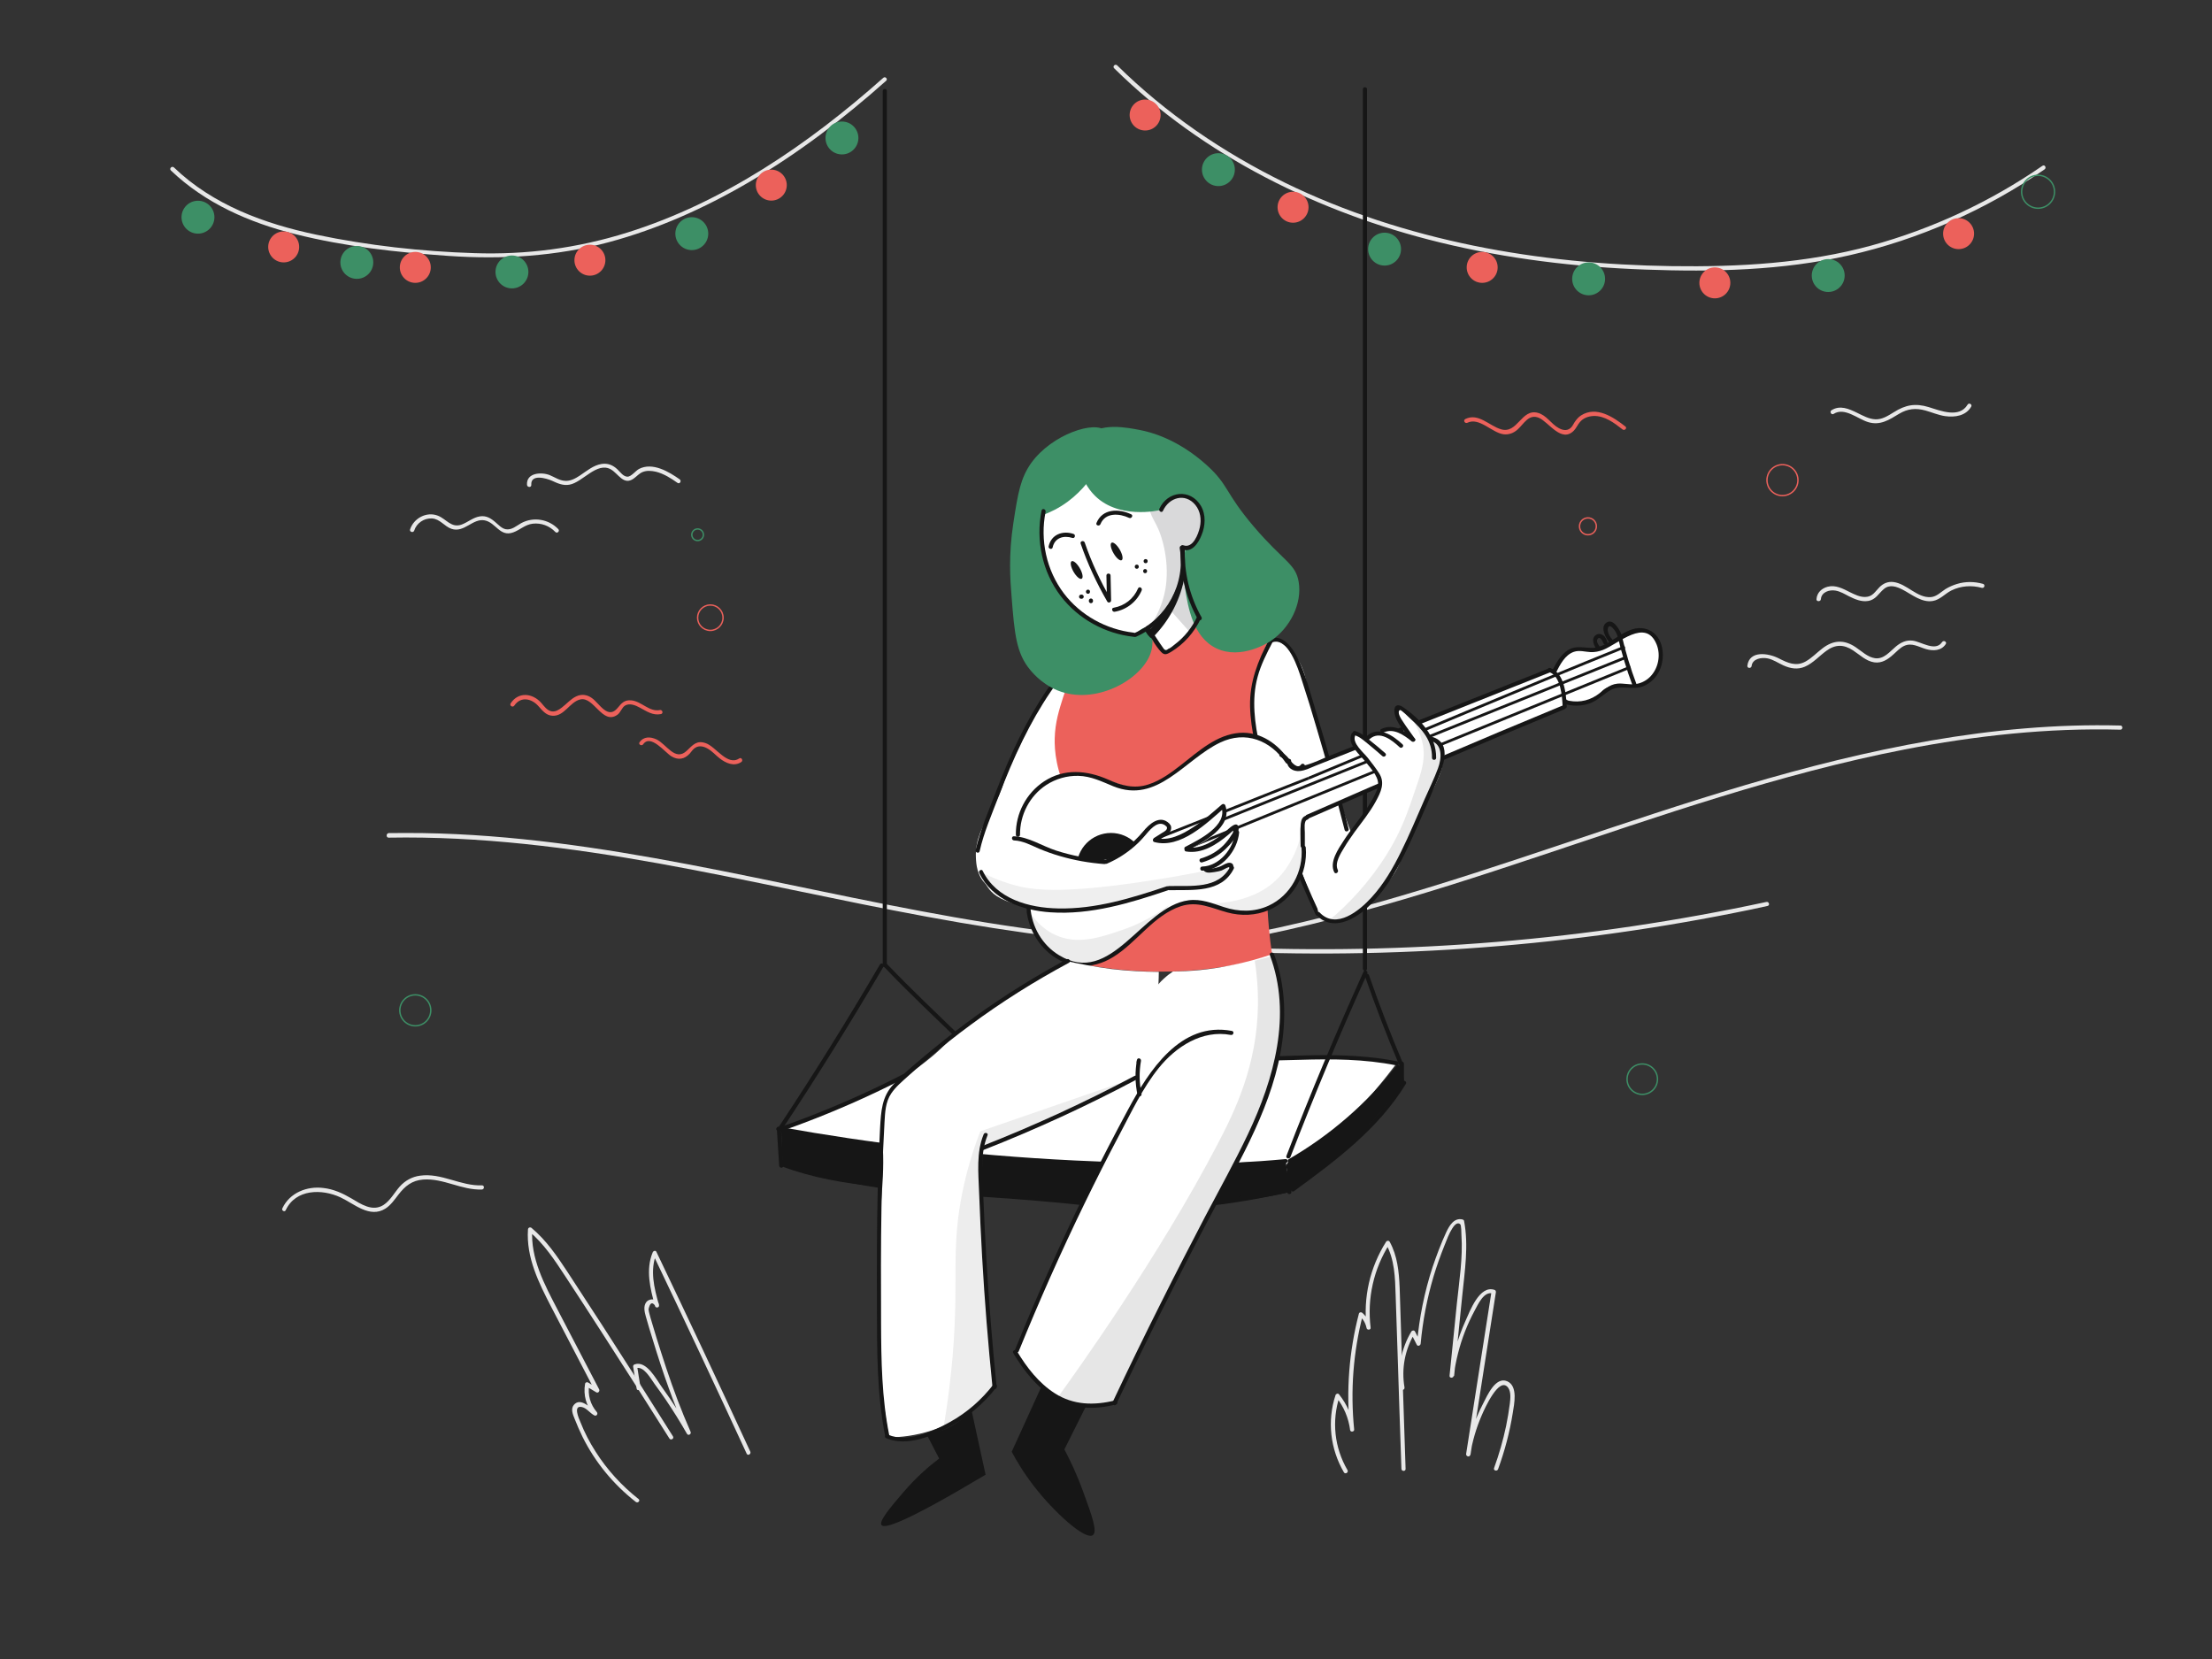<?xml version="1.0" encoding="utf-8"?>
<!-- Generator: Adobe Illustrator 23.0.3, SVG Export Plug-In . SVG Version: 6.00 Build 0)  -->
<svg version="1.1" xmlns="http://www.w3.org/2000/svg" xmlns:xlink="http://www.w3.org/1999/xlink" x="0px" y="0px"
	 viewBox="0 0 1600 1200" style="enable-background:new 0 0 1600 1200;" xml:space="preserve">
<rect x="0" y="0" width="1600" height="1200" fill="#333333" stroke="none"/>
<style type="text/css">
	.st0{fill:#E8E8E8;}
	.st1{fill:#EC615B;}
	.st2{fill:#3D8F66;}
	.st3{fill:none;stroke:#3D8F66;stroke-miterlimit:10;}
	.st4{fill:none;stroke:#EC615B;stroke-miterlimit:10;}
	.st5{fill:#FFFFFF;}
	.st6{fill:#161616;}
	.st7{opacity:0.23;fill:#A9A9AA;}
	.st8{opacity:0.19;fill:#A9A9AA;}
	.st9{fill:none;stroke:#161616;stroke-width:2;stroke-miterlimit:10;}
	.st10{opacity:0.25;fill:#A9A9AA;}
	.st11{opacity:0.21;fill:#A9A9AA;}
	.st12{fill:#A9A9AA;}
	.st13{opacity:0.29;fill:#A9A9AA;}
	.st14{opacity:0.43;fill:#A9A9AA;}
</style>
<g id="background">
	<g>
		<g>
			<path class="st0" d="M461.9,1084.3c-12.2-9.6-22.8-21.2-31.1-34.3c-4.3-6.7-8-13.8-10.9-21.2c-1.2-2.8-5.7-12.7,1.2-11
				c3.3,0.8,5.7,4.4,8.8,6c1.5,0.8,2.9-1.1,1.8-2.4c-4.7-5.5-6.7-12.4-5.5-19.6c-0.7,0.3-1.5,0.6-2.2,0.9c2.4,1.5,4.9,2.9,7.3,4.4
				c1.3,0.8,2.7-0.8,2.1-2.1c-10-19.2-20.1-38.5-30.1-57.7c-9.4-18.1-19.7-37-18.3-58c-0.9,0.4-1.7,0.7-2.6,1.1
				c11.1,9.2,18.9,21.2,26.7,33.1c8.4,12.8,16.8,25.7,25.1,38.6c16.8,26,33.5,52.2,50,78.4c1,1.6,3.6,0.1,2.6-1.5
				c-16.8-26.8-33.8-53.5-51-80.1c-8.5-13.1-17-26.2-25.6-39.3c-7.5-11.4-15.2-22.6-25.7-31.4c-1-0.8-2.5-0.3-2.6,1.1
				c-1.4,20.2,7.8,38.6,16.8,56c10.6,20.4,21.3,40.8,31.9,61.2c0.7-0.7,1.4-1.4,2.1-2.1c-2.4-1.5-4.9-2.9-7.3-4.4
				c-0.8-0.5-2-0.1-2.2,0.9c-1.4,8.3,0.8,16.1,6.3,22.5c0.6-0.8,1.2-1.6,1.8-2.4c-4.1-2.1-11.3-10.8-16.3-4.7
				c-2.4,3-0.5,7.1,0.7,10.1c1.7,4.4,3.6,8.7,5.7,13c9.1,18.3,22.3,34.3,38.4,46.9C461.3,1087.6,463.4,1085.5,461.9,1084.3
				L461.9,1084.3z"/>
		</g>
	</g>
	<g>
		<g>
			<path class="st0" d="M463.3,1003.6c-0.8-5.2-1.7-10.4-2.5-15.7c-0.3,0.6-0.7,1.2-1,1.8c5.8-2.1,11,7.7,13.7,11.4
				c2.8,3.8,5.5,7.6,8.1,11.4c5.4,8,10.5,16.2,15.3,24.6c1,1.7,3.4,0.2,2.6-1.5c-6.6-15-12.4-30.4-17.6-46c-2.4-7.2-4.7-14.5-7-21.8
				c-1.1-3.7-2.2-7.3-3.3-11c-0.6-2.1-1.3-4.2-1.8-6.3c-0.3-1.1-0.6-2.3-0.7-3.5c1-4.5,2.5-5.5,4.6-2.8c1-0.1,2-0.3,2.9-0.4
				c-3.4-12.1-6.7-25-1.7-37.2c-0.9,0.1-1.8,0.2-2.7,0.4c23,48,45.6,96.2,67.9,144.5c0.8,1.8,3.4,0.2,2.6-1.5
				c-22.3-48.3-44.9-96.5-67.9-144.5c-0.6-1.3-2.3-0.7-2.7,0.4c-5.2,12.6-1.8,26.2,1.7,38.8c0.5,1.6,3,1.3,2.9-0.4
				c0-4.7-6.3-5.8-9.1-2.6c-2.4,2.9-1.4,7.2-0.5,10.4c1.6,5.8,3.4,11.6,5.2,17.4c7,23,14.9,45.6,24.6,67.6c0.9-0.5,1.7-1,2.6-1.5
				c-6.4-11.1-13.2-21.9-20.7-32.2c-4-5.5-11.1-19.6-19.8-16.5c-0.8,0.3-1.2,1-1,1.8c0.8,5.2,1.7,10.4,2.5,15.7
				C460.7,1006.3,463.6,1005.5,463.3,1003.6L463.3,1003.6z"/>
		</g>
	</g>
	<g>
		<g>
			<path class="st0" d="M974.7,1063.4c-9.5-16.2-11.6-35.6-5.7-53.5c-0.8,0.2-1.7,0.4-2.5,0.7c5.6,7,8.9,15,10.1,23.8
				c0.2,1.7,3.1,1.3,2.9-0.4c-2.8-27.9-0.7-55.9,6.3-83c-0.8,0.2-1.7,0.4-2.5,0.7c2.8,2.5,4.4,5.3,5.2,9c0.4,1.6,3.2,1.3,2.9-0.4
				c-2.6-21.2,2.2-42.5,13.7-60.6c-0.9,0-1.7,0-2.6,0c6.3,11.3,6.6,24.3,7,37c0.5,14,0.9,28,1.4,41.9c0.9,28,1.8,55.9,2.8,83.9
				c0.1,1.9,3.1,1.9,3,0c-1-29.3-1.9-58.6-2.9-87.9c-0.5-14.4-0.9-28.9-1.4-43.3c-0.5-11.5-1.6-22.9-7.2-33.1c-0.6-1-2-0.9-2.6,0
				c-11.7,18.5-16.7,40.4-14.1,62.1c1-0.1,2-0.3,2.9-0.4c-0.9-4.1-2.9-7.5-6-10.3c-0.8-0.7-2.2-0.5-2.5,0.7
				c-7.1,27.4-9.3,55.7-6.4,83.8c1-0.1,2-0.3,2.9-0.4c-1.3-9.4-5-17.8-10.9-25.2c-0.8-0.9-2.2-0.3-2.5,0.7
				c-6.1,18.6-3.8,38.9,6.1,55.8C973,1066.6,975.6,1065.1,974.7,1063.4L974.7,1063.4z"/>
		</g>
	</g>
	<g>
		<g>
			<path class="st0" d="M1015.9,1003.5c-2.3-13.6,0.3-27.2,7.3-39c-0.9,0-1.7,0-2.6,0c1.4,2.7,2.8,5.4,4.2,8.2
				c0.7,1.4,2.7,0.6,2.8-0.8c1.5-16.4,4.6-32.7,9.3-48.5c2.3-7.7,5-15.2,8-22.7c1.6-4,3.2-8.5,5.6-12.2c1-1.5,3.3-5,5.7-3
				c0.9,0.7,0.8,6.5,0.9,7.9c1.1,16.4-1.6,33.1-3.3,49.4c-1.8,17.4-3.5,34.9-5.3,52.3c-0.2,1.9,2.8,1.9,3,0
				c1.5-11,4.2-21.8,8.2-32.1c2-5.1,4.3-10.1,6.9-14.9c2.4-4.4,6.8-14.6,13.3-12.4c-0.3-0.6-0.7-1.2-1-1.8
				c-6.1,39.2-12.3,78.5-18.4,117.7c-0.3,1.9,2.6,2.7,2.9,0.8c1.6-9.9,4.4-19.5,8.4-28.7c2-4.7,12.7-28.7,19.1-19.9
				c2.2,3.1,1.6,8,1.2,11.5c-0.7,5.4-1.6,10.8-2.7,16.2c-2.2,10.4-5.1,20.5-8.7,30.4c-0.7,1.8,2.2,2.6,2.9,0.8
				c4.8-13.2,8.4-26.7,10.6-40.5c1-6.4,4-19.6-4-23.1c-8.5-3.7-14.6,10.7-17.4,16.1c-6,11.4-10,23.7-12.1,36.5
				c1,0.3,1.9,0.5,2.9,0.8c6.1-39.2,12.3-78.5,18.4-117.7c0.1-0.8-0.2-1.6-1-1.8c-10.8-3.7-17.8,15.4-21,22.5
				c-5.7,12.7-9.4,26-11.2,39.8c1,0,2,0,3,0c2-19.4,3.9-38.8,5.9-58.2c1.8-17.9,4.7-36.1,1.3-54c-0.1-0.5-0.6-0.9-1-1
				c-6.2-1.6-9.7,4.5-11.9,9.2c-3.8,8.2-7,16.7-9.9,25.3c-5.9,18-9.6,36.6-11.3,55.5c0.9-0.3,1.9-0.5,2.8-0.8
				c-1.4-2.7-2.8-5.4-4.2-8.2c-0.5-1-2-0.9-2.6,0c-7.5,12.5-10.1,26.9-7.7,41.3C1013.4,1006.2,1016.3,1005.4,1015.9,1003.5
				L1015.9,1003.5z"/>
		</g>
	</g>
	<g>
		<g>
			<path class="st0" d="M281.1,605.9c65.7-1.2,131.1,7.1,195.7,18.7c64.8,11.7,129,26.6,193.7,38.5c64,11.9,128.6,20.1,193.5,23.9
				c65.5,3.9,131.2,3.6,196.7-0.9c64.9-4.4,129.6-13,193.4-25.7c8.2-1.6,16.3-3.3,24.4-5.1c1.9-0.4,1.1-3.3-0.8-2.9
				c-64.3,13.8-129.5,23.5-195.1,28.9c-65.4,5.4-131.1,6.7-196.6,3.7c-65.7-3-131.2-10.2-195.9-21.6
				c-64.5-11.3-128.4-26.1-192.8-38.3c-63.2-12-127-21.5-191.4-22.5c-8.3-0.1-16.5-0.1-24.8,0C279.2,602.9,279.2,605.9,281.1,605.9
				L281.1,605.9z"/>
		</g>
	</g>
	<g>
		<g>
			<path class="st0" d="M847.5,687.6c91-11.7,178.8-39.2,265.5-68.2c87.2-29.1,174.3-59.7,264.7-77.3c51.4-10,103.6-15.7,156-14.3
				c1.9,0,1.9-3,0-3c-92.3-2.4-183.3,17.1-271.4,43.1c-88,26-173.9,58.7-262.1,83.9c-50.1,14.3-101,26.1-152.7,32.8
				C845.6,684.8,845.6,687.8,847.5,687.6L847.5,687.6z"/>
		</g>
	</g>
	<g>
		<g>
			<path class="st0" d="M123.6,123.3c24.9,23.8,56.8,37.7,89.8,46c36.1,9.1,73.9,13.2,110.9,15.8c39.2,2.7,78,0.3,116-9.9
				c35.4-9.5,69.1-24.6,100.7-43c35.8-20.9,69-46.2,100-73.8c1.4-1.3-0.7-3.4-2.1-2.1c-54,48-115.6,90.1-185.1,111.9
				c-36,11.3-73.2,16.2-110.8,14.9c-38-1.2-76.7-5.5-114-13.3c-37.7-7.9-75-21.6-103.2-48.7C124.3,119.8,122.2,121.9,123.6,123.3
				L123.6,123.3z"/>
		</g>
	</g>
	<g>
		<g>
			<path class="st0" d="M805.9,49.4c64.5,63.5,148,104.5,235.4,125.9c48.7,11.9,98.7,17.9,148.8,19.7c49.2,1.8,99.1,0.7,147.4-10.3
				c50.6-11.5,98.8-32.8,141.4-62.2c1.6-1.1,0.1-3.7-1.5-2.6c-37.7,26-79.6,45.6-123.8,57.7c-47.2,12.9-95.8,15.6-144.5,14.9
				c-95.9-1.4-192.9-18-279.6-60.3c-44.6-21.8-86-50-121.4-84.9C806.6,45.9,804.5,48,805.9,49.4L805.9,49.4z"/>
		</g>
	</g>
	<circle class="st1" cx="205.2" cy="178.6" r="11.2"/>
	<circle class="st1" cx="300.4" cy="193.4" r="11.2"/>
	<circle class="st1" cx="426.7" cy="188.2" r="11.2"/>
	<circle class="st1" cx="557.9" cy="133.9" r="11.2"/>
	<circle class="st1" cx="828.3" cy="83.2" r="11.2"/>
	<circle class="st1" cx="935.3" cy="149.9" r="11.2"/>
	<circle class="st1" cx="1072.1" cy="193.4" r="11.2"/>
	<circle class="st1" cx="1240.4" cy="204.6" r="11.2"/>
	<circle class="st1" cx="1416.7" cy="169" r="11.2"/>
	<circle class="st2" cx="143.2" cy="157.1" r="11.9"/>
	<circle class="st2" cx="258.1" cy="189.8" r="11.9"/>
	<circle class="st2" cx="370.3" cy="196.7" r="11.9"/>
	<circle class="st2" cx="500.4" cy="169" r="11.9"/>
	<circle class="st2" cx="609" cy="99.8" r="11.9"/>
	<circle class="st2" cx="881.3" cy="122.7" r="11.9"/>
	<circle class="st2" cx="1001.5" cy="180.2" r="11.9"/>
	<circle class="st2" cx="1149.1" cy="201.7" r="11.9"/>
	<circle class="st2" cx="1322.4" cy="199.3" r="11.9"/>
	<circle class="st3" cx="1474.2" cy="138.7" r="11.9"/>
	<circle class="st3" cx="1187.9" cy="780.6" r="11"/>
	<circle class="st3" cx="504.6" cy="386.8" r="4.2"/>
	<circle class="st3" cx="300.4" cy="730.8" r="11.2"/>
	<circle class="st4" cx="513.8" cy="446.8" r="9.2"/>
	<circle class="st4" cx="1148.6" cy="380.7" r="6.1"/>
	<circle class="st4" cx="1289.3" cy="347.3" r="11.2"/>
	<g>
		<g>
			<path class="st1" d="M372,510.4c4.7-7,12.6-5.1,17.4,0.3c2.8,3.1,5.5,6.7,10,7c8.8,0.7,12.6-10,20.4-11.8
				c9.8-2.2,16,18.8,26.8,11.1c2.4-1.7,3.1-5.2,5.6-6.7c3.3-1.9,7.6-0.1,10.5,1.5c5.1,2.7,9.4,5.9,15.4,4.7c1.9-0.4,1.1-3.3-0.8-2.9
				c-7.7,1.5-13.2-6.3-20.6-7c-5-0.5-7,1.9-9.9,5.4c-7.1,8.8-13.3-3.3-18.7-7.1c-3.5-2.5-7.4-3-11.3-1.2c-4,1.9-6.9,5.4-10.3,8
				c-2.2,1.7-4.8,3.4-7.7,2.8c-3.2-0.7-5.3-3.8-7.3-6.1c-6.2-7-16.4-8.3-22.1,0.3C368.3,510.5,370.9,512,372,510.4L372,510.4z"/>
		</g>
	</g>
	<g>
		<g>
			<path class="st1" d="M465.2,538.4c5.4-7.8,15.9,6,20.5,8.7c4.9,2.9,9.4,2.1,13.2-2c1-1.1,1.8-2.4,2.9-3.4
				c3.1-2.8,6.8-2.1,10.1-0.2c3.3,1.9,5.7,4.7,8.6,7c4.5,3.5,10.4,6.2,15.7,2.7c1.6-1.1,0.1-3.7-1.5-2.6c-8.5,5.7-16.8-8.4-24.1-11
				c-6.6-2.4-9.4,1.2-13.8,5.4c-8.5,8.1-14.7-4.8-22-8.2c-4.4-2-9.2-2.2-12.2,2.1C461.5,538.4,464.1,539.9,465.2,538.4L465.2,538.4z
				"/>
		</g>
	</g>
	<g>
		<g>
			<path class="st1" d="M1061.4,305.8c8.5-4.2,17.7,7.1,26,8.3c3.9,0.5,7.4-0.8,10.3-3.4c4.6-4.1,8.1-11.7,15.6-8.4
				c7.1,3.2,16.2,18.4,25.2,9.1c1.7-1.8,2.6-4.1,4.2-6c2.5-3,6-4.3,9.9-4.5c8.1-0.3,15,5,21,9.7c1.5,1.2,3.6-0.9,2.1-2.1
				c-8.7-6.8-21-15.1-32.1-8c-1.9,1.2-3.3,2.9-4.6,4.8c-1,1.5-1.7,3.3-3.1,4.4c-2.7,2.2-5.8,1.4-8.5-0.1c-5.5-3-8.7-9.3-15.1-11
				c-11.9-3.2-14.6,15.5-26.6,11.9c-8.5-2.5-16.4-12.1-25.8-7.4C1058.1,304.1,1059.6,306.6,1061.4,305.8L1061.4,305.8z"/>
		</g>
	</g>
	<g>
		<g>
			<path class="st0" d="M299.6,383.8c1.7-5.4,7.1-9.1,12.8-8.8c5.8,0.3,9,5.7,14.1,7.5c9.2,3.2,15.5-7.8,24.1-6.1
				c8.1,1.6,11,12.2,20.6,8.7c5-1.8,8.5-5.6,14.1-6.3c6.2-0.7,12.1,1.5,16.4,6c1.3,1.4,3.5-0.7,2.1-2.1c-6.9-7.2-17.9-9.1-26.8-4.3
				c-3.4,1.9-6.9,5.2-11.2,4.4c-3-0.6-5.2-3.2-7.5-5.1c-3.2-2.8-6.6-4.9-11.1-4.2c-4.9,0.7-8.7,4.2-13.2,5.9
				c-7.6,2.8-11.1-4-17.3-6.4c-8.2-3.2-17.5,1.9-20.1,10C296.1,384.8,299,385.6,299.6,383.8L299.6,383.8z"/>
		</g>
	</g>
	<g>
		<g>
			<path class="st0" d="M384.3,350.8c-0.6-8.3,11-4.8,14.9-3.1c4.1,1.9,8,3.7,12.6,2.9c9.6-1.6,20-17,30.2-11
				c5.4,3.2,9.1,11.7,16.3,6.6c2.3-1.6,3.9-3.7,6.6-4.8c3.1-1.2,6.3-0.9,9.5-0.2c5.7,1.4,10.9,4.7,15.7,8.1c1.6,1.1,3.1-1.5,1.5-2.6
				c-7.8-5.5-19.6-12.6-29.4-7.5c-2.4,1.3-5.7,5.7-8.4,5.6c-3-0.1-5.2-3.4-7.2-5.3c-3.3-3.1-6.9-4.6-11.5-3.9
				c-6.1,1-10.7,5.1-15.7,8.4c-3.2,2.1-6.8,4.1-10.7,3.8c-4-0.2-7.4-2.6-11-4.1c-5.9-2.4-17.1-1.9-16.5,7
				C381.4,352.7,384.4,352.7,384.3,350.8L384.3,350.8z"/>
		</g>
	</g>
	<g>
		<g>
			<path class="st0" d="M1267,481.7c0.6-5.3,7.2-6.3,11.4-5.5c4.2,0.8,7.8,3.4,11.6,5.1c5.1,2.3,10.3,3.2,15.6,0.9
				c5.9-2.6,10.2-7.6,15.4-11.4c6.5-4.8,12.6-4.8,19.3-0.4c4.9,3.2,9.4,7.8,15.4,8.7c5.5,0.8,9.8-2.1,13.7-5.6
				c2.5-2.2,4.9-4.9,7.9-6.3c5.6-2.6,10.6,0.8,15.8,2.3c5.2,1.5,11.1,1.3,14.3-3.6c1.1-1.6-1.5-3.1-2.6-1.5
				c-4.8,7.3-15.2-0.3-21.3-1c-4.7-0.6-8.6,1.3-12.1,4.2c-4.5,3.7-8.7,9.4-15.2,8.5c-5.4-0.8-9.6-5.1-14-8c-8.3-5.6-16.1-5.2-24,0.9
				c-4.1,3.1-7.7,7-12.2,9.5c-6.9,3.8-12.9,1-19.4-2.3c-7.2-3.7-21.3-6.1-22.7,5.4C1263.8,483.6,1266.8,483.6,1267,481.7L1267,481.7
				z"/>
		</g>
	</g>
	<g>
		<g>
			<path class="st0" d="M1317.1,433.4c0.4-5.2,6.2-7,10.6-6.2c3.5,0.6,6.6,2.5,9.7,4.1c4.2,2.1,9,4.2,13.8,3.4
				c5.6-0.9,7.5-5.3,11.4-8.6c4.3-3.7,9.3-1.8,13.8,0.5c6.6,3.5,13.8,9.5,21.7,8.1c5.2-0.9,8.8-5.3,13.4-7.6
				c6.9-3.4,14.6-3.9,22-1.9c1.9,0.5,2.7-2.4,0.8-2.9c-6.2-1.7-12.6-1.8-18.8,0.1c-2.9,0.9-5.7,2.1-8.3,3.7
				c-3.4,2.2-6.3,5.4-10.5,5.8c-10,0.8-17.4-9.7-27.1-10.9c-3.9-0.5-7.3,0.9-10.1,3.7c-3.2,3.2-5,7-10.3,7.1
				c-4,0.1-7.7-1.8-11.2-3.5c-4.9-2.5-10.3-5.4-16-3.9c-4.5,1.2-7.8,4.4-8.1,9.1C1313.9,435.3,1316.9,435.3,1317.1,433.4
				L1317.1,433.4z"/>
		</g>
	</g>
	<g>
		<g>
			<path class="st0" d="M1326.3,299.4c7.8-5.1,17.4,3.6,24.9,5.9c8.8,2.7,15.2-1.6,22.5-6c6.2-3.7,12-4.3,18.9-2.4
				c4.8,1.3,9.4,3.4,14.4,4.1c7.1,1,14.9-0.2,18.8-6.8c1-1.7-1.6-3.2-2.6-1.5c-6,10-19.6,4.4-28,1.8c-9.8-3-16.9-1.7-25.4,3.7
				c-4.1,2.5-8.3,5.3-13.3,5.1c-4.7-0.2-9.1-2.7-13.2-4.7c-6-2.9-12.4-5.8-18.6-1.8C1323.2,297.8,1324.7,300.4,1326.3,299.4
				L1326.3,299.4z"/>
		</g>
	</g>
	<g>
		<g>
			<path class="st0" d="M206.7,875.3c7.2-15.3,26.1-15.5,39.6-9.2c9.9,4.6,21.1,15.3,32.5,8.1c3.9-2.5,6.6-6.5,9.4-10.1
				c4.7-6.1,9.8-10.3,17.9-10.9c14.6-1.1,27.8,7.8,42.5,7.2c1.9-0.1,1.9-3.1,0-3c-15.4,0.6-29.3-9.2-44.8-7
				c-5.8,0.8-10.7,3.5-14.6,7.8c-3.9,4.4-6.8,10.1-11.8,13.4c-8,5.1-16.4-0.7-23.3-4.8c-6.3-3.7-12.9-6.7-20.2-7.5
				c-11.8-1.5-24.3,3.4-29.6,14.6C203.3,875.5,205.9,877.1,206.7,875.3L206.7,875.3z"/>
		</g>
	</g>
</g>
<g id="swing">
	<path class="st5" d="M563.4,816.5c8.4-2.9,20.2-7.2,34.1-12.7c18.5-7.4,39.5-15.9,64.6-29.6c9.4-5.2,22-12.5,36.5-22.2
		c14.6,2.4,34.9,5.3,59.2,7.9c33.6,3.6,74.7,8,126.3,6.7c30.7-0.8,43.5-3.1,76.5-1.6c20.8,0.9,38,2.8,49.5,4.3
		c-7.7,10.2-19,24.4-34.2,40c-17.5,18-28.8,29.4-45.2,37.7c-16.7,8.5-34.5,11.5-57.2,11.3C827.8,857.8,713.6,843.6,563.4,816.5z"/>
	<path class="st6" d="M565,815.3c0.3,9,0.7,18,1,27c5.8,1.9,14.5,4.7,25.1,7.5C634.5,861.5,667,863,699,864.9
		c109.7,6.8,105.1,12.3,147.2,9.8c36.7-2.1,66.6-7.9,86.5-12.5c-0.9-7.4-1.7-14.9-2.6-22.3c-47.2,2-98.3,2.2-152.8-0.5
		C699.1,835.6,627.9,826.6,565,815.3z"/>
	<path class="st6" d="M930.3,842.3c0.8,6.6,1.6,13.3,2.3,19.9c10.2-6.8,21.1-14.8,32.2-24.3c21.8-18.7,38.4-37.9,50.8-54.6
		c-0.5-4.6-1.1-9.3-1.6-13.9c-8.7,11-19.6,23.1-32.9,35.3C963,821.2,945.3,833.4,930.3,842.3z"/>
	<g>
		<g>
			<path class="st6" d="M638.5,65.8c0,82.5,0,164.9,0,247.4c0,81.8,0,163.6,0,245.4c0,46.5,0,93.1,0,139.6c0,1.9,3,1.9,3,0
				c0-82.5,0-164.9,0-247.4c0-81.8,0-163.6,0-245.4c0-46.5,0-93.1,0-139.6C641.5,63.9,638.5,63.9,638.5,65.8L638.5,65.8z"/>
		</g>
	</g>
	<g>
		<g>
			<path class="st6" d="M636.5,697.6c-23.2,39.6-47.4,78.6-72.8,116.9c-1.1,1.6,1.5,3.1,2.6,1.5c25.4-38.3,49.6-77.3,72.8-116.9
				C640.1,697.5,637.5,695.9,636.5,697.6L636.5,697.6z"/>
		</g>
	</g>
	<g>
		<g>
			<path class="st6" d="M639.7,699.6c18,18.9,37.1,36.8,55.9,55c1.4,1.3,3.5-0.8,2.1-2.1c-18.8-18.2-37.8-36.1-55.9-55
				C640.4,696.1,638.3,698.2,639.7,699.6L639.7,699.6z"/>
		</g>
	</g>
	<g>
		<g>
			<path class="st6" d="M985.8,64.5c0,82.8,0,165.5,0,248.3s0,165.5,0,248.3c0,46.5,0,93.1,0,139.6c0,1.9,3,1.9,3,0
				c0-82.8,0-165.5,0-248.3s0-165.5,0-248.3c0-46.5,0-93.1,0-139.6C988.8,62.6,985.8,62.6,985.8,64.5L985.8,64.5z"/>
		</g>
	</g>
	<g>
		<g>
			<path class="st6" d="M986.4,702.6c-19.9,44-38.6,88.5-55.9,133.5c-0.7,1.8,2.2,2.6,2.9,0.8c17.3-44.8,35.8-89.1,55.6-132.8
				C989.7,702.4,987.2,700.9,986.4,702.6L986.4,702.6z"/>
		</g>
	</g>
	<g>
		<g>
			<path class="st6" d="M987.3,706.1c7.6,21.7,15.8,43.1,24.8,64.3c0.8,1.8,3.3,0.2,2.6-1.5c-8.9-20.9-17-42.1-24.5-63.6
				C989.5,703.5,986.6,704.3,987.3,706.1L987.3,706.1z"/>
		</g>
	</g>
	<g>
		<g>
			<path class="st6" d="M562.2,817.8c19.9,8.5,41.3,11.5,62.7,13.6c24.4,2.4,48.9,4.6,73.3,6.7c49.4,4.2,99,7.4,148.6,7.2
				c27.7-0.1,55.5-1.3,83.1-3.9c1.9-0.2,1.9-3.2,0-3c-96.7,9-193.7,0.4-290.1-8.7c-25.7-2.4-52.1-4.3-76.1-14.6
				C562,814.5,560.5,817,562.2,817.8L562.2,817.8z"/>
		</g>
	</g>
	<g>
		<g>
			<path class="st6" d="M698.3,753.3c39.9,6.4,80.2,10.7,120.6,12.9c40.5,2.2,80.9,1.6,121.4,0.4c23.3-0.7,46.7-0.6,69.6,4
				c1.9,0.4,2.7-2.5,0.8-2.9c-39.2-7.8-79.5-3.1-119.1-2.8c-40.6,0.3-81.3-1.5-121.7-5.4c-23.7-2.3-47.3-5.4-70.8-9.1
				C697.2,750.1,696.4,753,698.3,753.3L698.3,753.3z"/>
		</g>
	</g>
	<g>
		<g>
			<path class="st6" d="M564.2,818.5c46.9-16.3,91.9-37.6,134.3-63.4c1.6-1,0.1-3.6-1.5-2.6c-42.2,25.7-87,46.8-133.6,63.1
				C561.6,816.2,562.4,819.1,564.2,818.5L564.2,818.5z"/>
		</g>
	</g>
	<g>
		<g>
			<path class="st6" d="M933.6,841.1c30.3-17.5,57.1-40.7,78.7-68.3c1.2-1.5-0.9-3.6-2.1-2.1c-21.5,27.4-48,50.4-78.1,67.8
				C930.4,839.5,931.9,842.1,933.6,841.1L933.6,841.1z"/>
		</g>
	</g>
	<g>
		<g>
			<path class="st6" d="M931.1,841.9c0,6.8,0,13.6,0,20.4c0,1.9,3,1.9,3,0c0-6.8,0-13.6,0-20.4C934.1,840,931.1,840,931.1,841.9
				L931.1,841.9z"/>
		</g>
	</g>
	<g>
		<g>
			<path class="st6" d="M936,861.6c30.2-22.1,61.1-45.1,80.9-77.6c1-1.7-1.6-3.2-2.6-1.5c-19.5,32-50,54.7-79.8,76.5
				C933,860.2,934.4,862.8,936,861.6L936,861.6z"/>
		</g>
	</g>
	<g>
		<g>
			<path class="st6" d="M1012.5,769.4c0,5.1,0,10.2,0,15.3c0,1.9,3,1.9,3,0c0-5.1,0-10.2,0-15.3
				C1015.5,767.5,1012.5,767.5,1012.5,769.4L1012.5,769.4z"/>
		</g>
	</g>
	<g>
		<g>
			<path class="st6" d="M561.9,816.5c0.6,8.9,1.1,17.8,1.7,26.7c0.1,1.9,3.1,1.9,3,0c-0.6-8.9-1.1-17.8-1.7-26.7
				C564.7,814.6,561.7,814.6,561.9,816.5L561.9,816.5z"/>
		</g>
	</g>
	<g>
		<g>
			<path class="st6" d="M565.6,843.7c43.8,16.4,92.6,16,138.7,18.9c48.6,3.1,97.4,7.8,146.1,8c26.9,0.1,53.9-1.8,80.2-7.8
				c1.9-0.4,1.1-3.3-0.8-2.9c-46.9,10.6-95.2,8-142.8,5c-48-3.1-96.1-5.6-144.1-9.4c-26-2.1-52-5.6-76.5-14.8
				C564.6,840.2,563.8,843.1,565.6,843.7L565.6,843.7z"/>
		</g>
	</g>
</g>
<g id="girl">
	<g id="arm_right">
		<path class="st5" d="M784.6,467.9c-4.4,4.4-10.5,10.9-17.2,19.6c-10.7,13.9-16.4,25-27.3,46.7C721.6,571,729.3,564,716.2,588
			c-5,9.2-11,19.1-10.3,32.5c0.2,4.5,0.8,12.9,7,18.8c9.3,8.8,24.2,5.4,27.1,4.6c18.9-4.9,28.3-24.5,32.5-33.8
			c9.3-20.3,8.3-35.9,8.7-67.2C781.5,524.9,782.3,499.3,784.6,467.9z"/>
		<g>
			<g>
				<path class="st6" d="M783.6,466.8c-19.4,19.5-34.4,42.7-46.5,67.2c-6.1,12.4-11.5,25.2-16.5,38.2c-5.4,14-11.5,28-14.9,42.7
					c-0.4,1.9,2.5,2.7,2.9,0.8c3.1-13.8,8.9-26.9,13.9-40.1c5.2-13.6,10.8-27,17.2-40.1c12-24.4,26.8-47.3,46-66.6
					C787.1,467.6,784.9,465.5,783.6,466.8L783.6,466.8z"/>
			</g>
		</g>
	</g>
	<g id="torso">
		<path class="st1" d="M786.2,468.5c7.1-4.5,17.8-10.3,31.5-14.7c10.6-3.4,37.5-11.8,70.4-4c8.7,2.1,21.4,6.1,35.5,14.7
			c1.1,8.6,2.5,21.6,2.7,37.5c0.3,19-1.2,29.8-4,57.6c-4.2,41.6-6.3,62.8-6,82.4c0.3,21.1,2.3,38.3,4,49.6
			c-12.6,3.6-26.7,6.7-42.2,8.7c-43.2,5.7-80.3,0.8-107.2-5.4c2.4-14,4.4-29.4,5.4-46.2c1.6-26.7,0.3-50.6-2-71
			c-10.7-19.1-11.6-35.5-11.4-43.6c0.3-11.8,3.3-20.9,6-29.5C774,488.7,780.9,476.5,786.2,468.5z"/>
	</g>
	<g id="arm_left">
		<path class="st5" d="M919.1,463.5c-1.8,0.6-4.2,2.3-8.3,17.9c-3.1,11.5-4.6,17.3-5,25.5c-0.7,13.4,1.8,24,3.7,31
			c5.5,20.4,20.8,65.1,43.7,123c9.4,1,14.9-1.8,17.4-3.4c12.7-8.2,16.8-30.9,6.8-54.9c-2.4-6.3-6.1-16.5-10.1-29.2
			c-12.4-39.2-18.7-58.8-20.7-71.3c-1.5-8.8-2.9-20.5-11.9-30.3C933,470,925.2,461.4,919.1,463.5z"/>
		<g>
			<g>
				<path class="st6" d="M917.8,462.8c-8,15.5-14,30.5-13.6,48.2c0.4,17.3,5.2,34.3,9.9,50.9c9.9,34.2,22.5,67.5,37.6,99.8
					c0.8,1.7,3.4,0.2,2.6-1.5c-14.4-30.9-26.6-62.8-36.2-95.4c-4.8-16.3-9.7-33-10.7-50c-0.5-8.5,0-17,2.3-25.3
					c2.4-8.9,6.6-17,10.8-25.1C921.3,462.6,918.7,461.1,917.8,462.8L917.8,462.8z"/>
			</g>
		</g>
		<g>
			<g>
				<path class="st6" d="M919.8,464.8c11.9-5,19.3,19.3,21.7,26.7c3.9,11.9,7.6,24,11.1,36c7.2,24.1,13.8,48.4,20,72.8
					c0.5,1.9,3.4,1.1,2.9-0.8c-7.3-28.9-15.2-57.5-24-86c-3.8-12.4-7-25.6-12.8-37.3c-3.7-7.5-10.8-18.1-20.5-14
					C916.5,462.9,918.1,465.5,919.8,464.8L919.8,464.8z"/>
			</g>
		</g>
	</g>
	<g id="guitar">
		<path class="st5" d="M818.9,570.7c-5.4-2.2-13.2-5.1-22.8-7.5c-9.9-2.5-14.9-3.7-20.4-3.3c-17.6,1.3-28.8,14.7-29.8,15.9
			c-6.6,8.2-8.1,16.5-9.5,23.6c-2.3,12.2-0.5,22.4,3.2,42.3c3.2,17.3,4.9,26,9,32.7c2.7,4.3,12.1,19.3,28.8,22.1
			c14.2,2.4,26.1-5.3,33.7-10.2c13.3-8.6,12.3-14.3,28.8-24.8c8-5.1,14.4-9.1,23.2-9.1c5.4,0,6.5,1.5,20,4.6
			c10.4,2.3,15.5,3.5,19.7,3.3c16-0.6,27-11.7,28.3-13c7.7-8,9.9-16.7,11.5-22.9c3.3-13.1,1.7-24.3,0.3-30.6
			c4.5-2.4,11.6-6.2,20.2-10.5c24-12,35.9-16.3,84.6-36.5c28.4-11.8,50.3-21.1,64.3-27c8.4-3.6,15.3-6.6,19.9-8.6
			c-0.2-2.3-0.4-4.5-0.6-6.8c1.2,1.3,3.5,3.6,7.2,4.6c6,1.7,11.3-1.2,13.5-2.5c6.5-3.6,5-6.6,10-8.9c5.6-2.6,8.3,0.8,19.2-0.9
			c3.8-0.6,6.2-1,9-2.6c7.2-4,9.7-11.4,10.2-13.1c0.7-2.2,2.9-9.7-1.3-16.8c-0.7-1.2-3.9-6.5-9.7-7.8c-4.6-1-6.9,1.5-19,6.7
			c-7.9,3.4-11.9,5.2-17,6.1c-8.7,1.6-10.9-0.6-16,1.3c-4,1.5-9.3,5.2-13.6,15.3c-1.6,0-3.2-0.1-4.8-0.1
			c-58.5,23.7-117.1,47.4-175.6,71.1c-2.3-0.6-5.7-1.6-9.5-3.6c-6.9-3.7-8.1-7.1-14.4-12.2c-3.9-3.1-10.5-8.4-19-9.3
			c-6.2-0.7-10.9,1.2-16.6,3.6c-9,3.7-11.3,7-29.1,19.8c-10.5,7.6-13.8,9.4-17.5,11C829.9,569,823.4,570.2,818.9,570.7z"/>
		<path class="st7" d="M743.9,658.2c3.1,5.1,9.1,13.3,19.3,18c16,7.5,32.5,1.9,47.9-3.3c8.6-2.9,21.3-8.2,35-18.6
			c-11.3,12-21.5,21.1-29.2,27.7c-10,8.4-15.2,11.9-22.5,13.7c-11,2.7-19.9,0-21.8-0.6c-11.2-3.6-17.3-11.2-19.5-14
			C745.7,671.9,744.3,662.3,743.9,658.2z"/>
		<path class="st8" d="M863,652.3c5.5,0.9,13.4,1.7,22.8,0.5c4.2-0.5,18.2-2.5,30.4-10.7c22.7-15.3,26.1-43.5,26.6-48.3
			c1.5,6.9,2.9,17.9-0.3,30.6c-1.5,6.2-3.9,15-11.5,22.9c-4.7,4.8-9.5,7.4-11.7,8.5c-1.7,0.8-8.9,4.2-22.5,4
			C889.6,659.7,877.4,658.6,863,652.3z"/>
		<g>
			<g>
				<path class="st6" d="M737.8,603.8c-0.1-14.3,6.9-28.1,19-36c6.9-4.5,15-6.8,23.2-6.6c9.2,0.2,16.9,4.1,25.2,7.5
					c32.1,13.1,51.7-19.4,77.4-31.6c18.4-8.8,36.4-1.6,47.5,14.7c1.1,1.6,3.7,0.1,2.6-1.5c-8.2-12.2-20.9-21.3-36.2-20.2
					c-16.4,1.3-29.3,13.1-41.7,22.8c-7.3,5.7-15.1,11.6-24.1,14.5c-10.4,3.4-19.5,0.8-29.1-3.5c-15.3-6.7-31.8-8.3-46.4,1.3
					c-12.9,8.5-20.6,23.2-20.4,38.6C734.8,605.8,737.8,605.8,737.8,603.8L737.8,603.8z"/>
			</g>
		</g>
		<circle class="st6" cx="803.6" cy="627.3" r="24.8"/>
		<path class="st9" d="M946.5,562.9c77-31.9,152.1-64,228.8-95"/>
		<path class="st9" d="M794.1,624.3c16.1-6.7,31.2-13.2,47.3-19.7c35.6-14,70-28,105.1-41.7"/>
		<line class="st9" x1="799.3" y1="627.1" x2="1176.6" y2="475.3"/>
		<line class="st9" x1="799.5" y1="637.7" x2="1179.3" y2="482.5"/>
		<g>
			<g>
				<path class="st6" d="M946.6,592c61.4-27,123-53.4,185-79c1.8-0.7,1-3.6-0.8-2.9c-62.2,25.7-124.1,52.2-185.7,79.3
					C943.4,590.2,944.9,592.8,946.6,592L946.6,592z"/>
			</g>
		</g>
		<g>
			<g>
				<path class="st6" d="M930.9,550.3c-0.1,5.2,4.5,7.9,9.3,7.4c4.1-0.4,8-2.5,11.8-4c4.3-1.7,8.6-3.4,12.9-5.1
					c17.2-6.8,34.3-13.7,51.5-20.5c35-13.9,69.9-27.9,104.9-41.8c1.8-0.7,1-3.6-0.8-2.9c-30.7,12.2-61.3,24.5-92,36.7
					c-15.3,6.1-30.7,12.2-46,18.3c-7.4,2.9-14.7,5.9-22.1,8.8c-4.3,1.7-26.6,13.1-26.5,3.1C933.9,548.4,930.9,548.4,930.9,550.3
					L930.9,550.3z"/>
			</g>
		</g>
		<g>
			<g>
				<path class="st6" d="M1120.5,486.1c8.6,3,9.4,17.5,9.8,24.9c0.1,1.9,3.1,1.9,3,0c-0.6-9.3-1.6-24.1-12-27.8
					C1119.5,482.6,1118.7,485.5,1120.5,486.1L1120.5,486.1z"/>
			</g>
		</g>
		<g>
			<g>
				<path class="st6" d="M926.1,547.3c4.1,1.9,5.3,6.8,9.3,8.8c2.9,1.4,6.2,1.3,8.2-1.5c1.1-1.6-1.5-3.1-2.6-1.5
					c-2.4,3.4-6.7-1.6-8-3.4c-1.5-2-3-3.9-5.4-4.9C925.9,543.9,924.4,546.5,926.1,547.3L926.1,547.3z"/>
			</g>
		</g>
		<g>
			<g>
				<path class="st6" d="M944.8,590c-2.7,0.6-3.6,3.1-3.9,5.7c-0.6,5.3-0.1,10.9-0.1,16.2c0,1.9,3,1.9,3,0c0-3.3,0-6.6,0-9.9
					c0-2-0.9-8.4,1.8-9.1C947.5,592.4,946.7,589.5,944.8,590L944.8,590z"/>
			</g>
		</g>
		<g>
			<g>
				<path class="st6" d="M1125.5,486.5c2.9-5.7,6.5-12.8,12.9-15c4-1.4,8.1,0,12.2,0.2c3.1,0.1,6-0.5,8.9-1.6
					c11.2-4.4,30.9-23.5,38.8-3.9c3.1,7.8,1.2,17.4-4.8,23.4c-3,3-7,4.9-11.2,5.3c-4.2,0.4-8.2-0.8-12.4-0.4
					c-6.3,0.6-10.2,5.2-15.1,8.5c-6.8,4.5-14.9,5.5-22.6,3.2c-1.9-0.5-2.6,2.3-0.8,2.9c6,1.8,12.4,1.8,18.4-0.3
					c6.1-2.1,10.1-7,15.7-9.9c7.2-3.7,15.7,0.6,23.3-2.6c5.2-2.2,9.4-6.4,11.7-11.6c4.3-9.5,2.9-24.3-7.8-29
					c-13.4-5.9-24.5,8.6-36.2,12.2c-7.4,2.3-15-2.1-22.1,2.2c-5.4,3.3-8.7,9.3-11.5,14.8C1122,486.7,1124.6,488.2,1125.5,486.5
					L1125.5,486.5z"/>
			</g>
		</g>
		<g>
			<g>
				<path class="st6" d="M1166.9,463.4c-1.9-2-4.8-6.1-3.8-9.2c1-3.2,4,0.6,4.8,1.7c1,1.4,1.7,3,2.3,4.6c0.6,1.8,3.5,1,2.9-0.8
					c-1.2-3.6-6-12.9-11.2-9.3c-4.9,3.4-0.1,12,2.9,15C1166.2,466.9,1168.3,464.8,1166.9,463.4L1166.9,463.4z"/>
			</g>
		</g>
		<g>
			<g>
				<path class="st6" d="M1157.2,467.8c-1-1.4-2.9-3.8-1.6-5.6c1.7-2.5,3.7,1.8,4.2,3.1c0.6,1.8,3.5,1,2.9-0.8
					c-0.7-1.9-1.4-3.9-3.1-5c-1.6-1.1-3.6-1.3-5.2-0.2c-3.7,2.5-1.7,7.2,0.3,10.1C1155.7,470.9,1158.3,469.4,1157.2,467.8
					L1157.2,467.8z"/>
			</g>
		</g>
		<g>
			<g>
				<path class="st6" d="M1170.1,460.2c2.8,12.1,6.4,24,10.8,35.7c0.7,1.8,3.6,1,2.9-0.8c-4.4-11.6-8-23.5-10.8-35.7
					C1172.5,457.5,1169.6,458.3,1170.1,460.2L1170.1,460.2z"/>
			</g>
		</g>
		<g>
			<g>
				<path class="st6" d="M941.4,613c1.5,17.4-7.8,34.7-23.8,42.1c-10.4,4.8-21.8,4.5-32.4,1c-8.4-2.8-16.5-6.1-25.5-4.9
					c-33.9,4.6-55.6,63-93.7,39.7c-12.2-7.4-19.8-20.7-20.7-34.9c-0.1-1.9-3.1-1.9-3,0c0.8,12.8,6.5,24.9,16.4,33.3
					c13.7,11.6,31.2,12.4,46.4,3c17.3-10.6,29.3-30.3,49-36.8c12.2-4,22.2,1.4,33.7,4.5c9.9,2.7,20.5,2.3,30-1.7
					c17.6-7.5,28.3-26.4,26.7-45.3C944.2,611.1,941.2,611,941.4,613L941.4,613z"/>
			</g>
		</g>
	</g>
	<g id="hand_right">
		<path class="st5" d="M709.6,630.8c-0.7-3.1-1.7-8.1,0.3-12.7c4.5-10.4,20.4-11.4,21.5-11.5c6.5-0.3,8.9,1.6,23.1,6.9
			c17.7,6.6,26.7,9.9,36.6,9.3c5.1-0.3,13.7-0.8,21.5-6.3c1.8-1.3,8.7-6.5,16-14.9c2.8-3.2,5.2-6.4,9.2-6.9c3.1-0.4,6.9,0.9,7.6,3.1
			c0.7,2.6-3,6.6-9.6,9.6c2.9,0.5,7.5,1,12.8-0.1c4.4-0.9,7.3-2.5,10.8-4.3c11.4-6.1,19.6-14.8,19.6-14.8c3-3.1,4.7-5.5,5.8-5
			c1.6,0.7,0.5,6.9-0.3,9.8c-3.3,11.4-16.3,18.1-26.3,21.6c2.4,0.3,5.9,0.5,9.9-0.5c3.1-0.7,5.8-1.9,10.1-4.6
			c11-6.7,14.5-11.4,16.2-10.4c1.8,1.1,0.3,7.3-1.9,11.9c-4.9,10.4-14.9,15.5-20.8,17.8c4.7-1.8,16.5-6.1,18.5-3.1
			c1.5,2.3-2.7,8.2-7.3,11.6c-2.9,2.1-6.4,3.6-16.5,4.7c-5.5,0.6-13,1.1-22,0.7c-5.6,2-13.3,4.6-22.7,7.2
			c-11.4,3.2-21.1,5.9-33.2,7.4c-8.8,1.1-25.2,2.4-44.7-1.3c-19.2-3.6-25.1-8.9-28-12.5C711.1,637.8,709.7,631.2,709.6,630.8z"/>
		<path class="st8" d="M709.6,630.8c4.7,2.4,12.7,6.2,23.3,9.2c12.2,3.5,32.4,7.2,98.1-2.9c8.7-1.3,21.4-3.4,36.8-6.4
			c6.9-1.7,13.8-3.3,20.8-5c0,1.9-0.2,5.6-2.6,8.9c-2.4,3.3-5.7,4.5-8.1,5.3c-11.7,3.7-21.2,1.3-32.3,2.5c-6.5,0.7-4.4,1.6-21.4,6.7
			c-9.4,2.8-21.1,6.2-35.7,8.1c-10.7,1.4-20,2.6-32.4,0.9c-8.9-1.2-19.9-2.9-31-10.8C717.1,641.7,712.3,635.1,709.6,630.8z"/>
		<g>
			<g>
				<path class="st6" d="M708.3,631.5c9.4,19.5,31.2,27,51.5,28.4c29.1,2,57.7-6.7,84.9-15.9c1.8-0.6,1-3.5-0.8-2.9
					c-25.3,8.5-51.5,16.6-78.5,16c-21-0.4-44.7-6.8-54.6-27.2C710.1,628.3,707.5,629.8,708.3,631.5L708.3,631.5z"/>
			</g>
		</g>
		<g>
			<g>
				<path class="st6" d="M733.5,607.9c6.5,0.3,12.1,3.4,17.9,5.9c5,2.1,10,3.9,15.2,5.4c10.5,3.1,21.3,5,32.2,5.8
					c1.9,0.1,1.9-2.9,0-3c-11.9-0.9-23.6-3.1-35-6.8c-9.9-3.2-19.8-9.9-30.4-10.3C731.5,604.8,731.5,607.8,733.5,607.9L733.5,607.9z
					"/>
			</g>
		</g>
		<g>
			<g>
				<path class="st6" d="M800.7,624.7c7.4-3.2,14.2-7.5,20.3-12.9c3.1-2.7,5.8-5.7,8.4-8.8c3.3-3.9,9.1-10.4,14.3-5.2
					c1.4,1.4,3.5-0.8,2.1-2.1c-6.8-6.7-14.5,0.3-19,5.8c-7.5,9-16.8,15.9-27.6,20.6C797.4,622.9,798.9,625.5,800.7,624.7
					L800.7,624.7z"/>
			</g>
		</g>
		<g>
			<g>
				<path class="st6" d="M835,609.1c19,5,37.9-13.7,50.9-25c-0.8-0.2-1.7-0.4-2.5-0.7c5,13.8-16.4,24.1-26,29.1
					c-1.7,0.9-0.2,3.5,1.5,2.6c10.9-5.6,33-16.8,27.4-32.5c-0.4-1.1-1.6-1.4-2.5-0.7c-6.8,5.9-13.5,11.9-21.1,16.7
					c-7.9,5.1-17.3,10-26.9,7.5C833.9,605.7,833.1,608.6,835,609.1L835,609.1z"/>
			</g>
		</g>
		<g>
			<g>
				<path class="st6" d="M845.6,643.9c16.9-0.4,37.8,2.3,46.8-15.5c0.9-1.7-1.7-3.2-2.6-1.5c-8.4,16.5-28.5,13.6-44.2,14
					C843.6,641,843.6,644,845.6,643.9L845.6,643.9z"/>
			</g>
		</g>
		<g>
			<g>
				<path class="st6" d="M857.9,615.9c11.6,1.9,22.2-5,30.7-12.2c0.2-0.2,3.4-2.9,3.3-2.9c0.6,0.8-0.8,2.7-1.2,3.2
					c-1.6,2.7-3.5,5.1-5.6,7.3c-4.6,4.6-10.2,7.8-16.4,9.6c-1.9,0.5-1.1,3.4,0.8,2.9c6.5-1.9,12.4-5.2,17.2-9.9
					c3.1-3,9.8-10.1,9.2-15c-0.7-6.2-7.2,0.7-8.8,2c-7.7,6.6-17.9,13.7-28.5,12C856.8,612.7,856,615.6,857.9,615.9L857.9,615.9z"/>
			</g>
		</g>
		<g>
			<g>
				<path class="st6" d="M869.6,629.8c14-0.3,25.5-14.4,26.7-27.6c0.2-1.9-2.8-1.9-3,0c-1,11.6-11.4,24.3-23.7,24.6
					C867.7,626.8,867.7,629.8,869.6,629.8L869.6,629.8z"/>
			</g>
		</g>
		<g>
			<g>
				<path class="st6" d="M870.5,629.4c1.8,2.6,5.1,1.7,7.9,1.4c1.8-0.3,3.6-0.6,5.3-1.2c1.1-0.4,5.3-3.1,6-2.2
					c-0.1-0.5-0.3-1-0.4-1.5c-0.1,0.3-0.1,0.5-0.2,0.8c-0.4,1.9,2.5,2.7,2.9,0.8c0.6-2.6-1.4-3.9-3.9-3.3c-2.3,0.6-4.2,2.2-6.5,2.9
					c-1.3,0.4-7.7,2.2-8.6,0.9C872,626.4,869.4,627.9,870.5,629.4L870.5,629.4z"/>
			</g>
		</g>
		<g>
			<g>
				<path class="st6" d="M836.6,608.6c2.6-1.7,5.5-3.2,8-5.2c1.9-1.5,3.1-3.7,2.3-6.1c-0.6-1.8-3.5-1-2.9,0.8c0.8,2.2-2,3.5-3.5,4.4
					c-1.8,1.1-3.6,2.3-5.4,3.4C833.5,607.1,835,609.7,836.6,608.6L836.6,608.6z"/>
			</g>
		</g>
	</g>
	<g id="hand_left">
		<path class="st5" d="M953.7,661.1c-0.5-2.3-1.7-9.9,2.4-17.9c3.1-6.1,7.8-9.4,10-10.7c-0.3-2.7-0.5-6.6,0.4-11.1
			c1.2-5.6,3.5-9.1,13.2-21.9c6.7-8.8,11.1-14.4,15.5-23.1c2.8-5.6,3.6-8.4,3.2-11.5c-0.6-4.6-3.6-7.9-9.1-14.2
			c-4.9-5.5-6.8-6.3-8.3-10.1c-1.6-4-1.5-7.8-1.1-10.4c2.5,1.4,4.9,2.8,7.4,4.3c1.1-1,3.4-2.7,6.8-3.4c2.1-0.5,4-0.4,5.3-0.3
			c1.1-1.8,2.3-2.8,3.2-3.2c4.2-2.3,10.5-0.5,15.7,4.6c-1.7-1.9-4.7-5.7-6.1-11.4c-0.9-3.8-0.9-7-0.6-9.2c4.4,2.9,7.7,5.6,10,7.7
			c4.6,4.2,8.1,8.4,11.1,11.9c1.1,1.3,2,2.4,2.6,3.1c1.2,0.3,2.9,1,4.5,2.4c3.7,3.3,3.9,8.5,3.9,11.7c0.1,5.5-1.5,9.8-3.4,14.5
			c-3.7,8.7-7,14.5-9.3,18.5c-4.4,8.1-7.3,14.9-12.9,28.6c-5.6,13.5-5.9,16.2-10.1,22.5c-2.5,3.8-5.4,7.1-11.3,13.7
			c-10.9,12.2-15.3,14.9-17.7,16.2c-4,2.2-8.3,4.5-14,3.9C959.4,665.7,955.5,662.7,953.7,661.1z"/>
		<path class="st10" d="M1021.6,519.2c-0.9,0.6,5,7.9,7.3,17.9c2.3,10.1,0,18.9-3.5,29.2c-7.2,21.5-11.5,34.3-22.2,51.5
			c-12.8,20.5-27.8,36.2-41.6,47.8c3.3,0.3,8.2,0.4,13.6-1.3c8.5-2.6,15.4-8.4,25-22.1c8.7-12.5,13.3-22.6,19.3-35.5
			c6.3-13.4,11.7-27.3,19.1-40.2c0.8-1.4,6.3-11.1,5.1-20.6c-0.3-2-0.8-6-4-9.3c-1.7-1.7-3.5-2.6-4.7-3.1
			C1024.7,520.9,1022.1,518.8,1021.6,519.2z"/>
		<g>
			<g>
				<path class="st6" d="M967.7,629.3c-2.6-5.1,2.2-12.2,4.7-16.4c2.3-3.9,4.9-7.5,7.5-11.2c5.3-7.2,11-14.2,15.3-22.1
					c3.6-6.6,6.8-13.3,2.4-20.2c-2.5-3.9-5.4-7.6-8.3-11.3c-3-3.8-11.4-10.6-9.1-15.9c0.8-1.8-1.8-3.3-2.6-1.5
					c-3.5,7.9,6.3,15.3,10.6,20.9c3.9,5,10.2,11.3,8.3,18.1c-1.5,5.1-4.6,10.1-7.5,14.5c-5.4,8.2-11.8,15.6-17.1,23.9
					c-3.9,6-10.5,15.5-6.8,22.8C965.9,632.6,968.5,631.1,967.7,629.3L967.7,629.3z"/>
			</g>
		</g>
		<g>
			<g>
				<path class="st6" d="M979.5,531.7c4.2,1.1,7.7,4.6,11,7.2c3.2,2.6,6.3,5.3,9.4,8c1.4,1.3,3.6-0.8,2.1-2.1
					c-3.9-3.4-7.8-6.7-11.9-9.9c-3.1-2.4-6.1-5.1-9.9-6.1C978.4,528.3,977.6,531.2,979.5,531.7L979.5,531.7z"/>
			</g>
		</g>
		<g>
			<g>
				<path class="st6" d="M990.6,534.7c7.3-6.7,16.3,0.7,21.8,5.8c1.4,1.3,3.5-0.8,2.1-2.1c-6.9-6.4-17.4-13.8-26.1-5.8
					C987.1,533.9,989.2,536,990.6,534.7L990.6,534.7z"/>
			</g>
		</g>
		<g>
			<g>
				<path class="st6" d="M1000.6,529.9c7.5-3.5,14.7,1.7,20.4,6.2c1.5,1.2,3.6-0.9,2.1-2.1c-7-5.4-15.1-10.8-24-6.7
					C997.4,528.1,998.9,530.7,1000.6,529.9L1000.6,529.9z"/>
			</g>
		</g>
		<g>
			<g>
				<path class="st6" d="M1023.5,534.4c-3-4.3-6.2-8.5-9-12.9c-0.7-1-4.6-6.8-1.8-7.9c0.8-0.3,6.6,5.4,7.3,6.1
					c8.8,8,16,15.9,15.8,28.5c0,1.9,3,1.9,3,0c0.2-15.9-11.5-28.1-23.9-36.7c-3.7-2.6-6.8-1.4-6.3,3.5c0.8,7.7,8.2,14.9,12.4,20.9
					C1022,537.4,1024.6,535.9,1023.5,534.4L1023.5,534.4z"/>
			</g>
		</g>
		<g>
			<g>
				<path class="st6" d="M952.6,662.2c10.8,11.3,26.3,3.5,35.9-5.2c12-10.9,20.5-25,27.6-39.5c8.1-16.6,15.1-33.7,22.5-50.6
					c4.3-9.8,13.2-29.6-3-34c-1.9-0.5-2.7,2.4-0.8,2.9c9,2.5,7.9,13,5.4,19.8c-2.8,7.6-6.4,14.9-9.7,22.4
					c-5.6,12.7-10.9,25.6-17.1,38.1c-5.8,11.8-12.5,23.4-21.4,33.1c-8.6,9.4-25.4,23.4-37.4,10.9
					C953.4,658.6,951.3,660.8,952.6,662.2L952.6,662.2z"/>
			</g>
		</g>
	</g>
	<g id="leg_right">
		<path class="st5" d="M770.8,695c-21.4,12.3-38.8,23.7-51.7,32.5c-42.7,29.2-27.3,24.9-60.5,48.5c-4.7,3.4-13.9,9.8-18.6,21.4
			c-4.1,10.3-2.7,19.7-2.3,23.3c3.5,26.6-2,53.7-2,80.5c0,64.9-1,65.9,0.5,85.2c1.7,22.4,4.6,40.8,6.8,53.3c8.1-0.1,19-1.1,31.2-5.1
			c15.7-5.2,26-12.8,28.3-14.6c7.8-5.9,13.2-12,16.8-16.5c-1.5-16.5-2.9-33.2-4.1-50.2c-3.1-42.9-5.2-84.8-6.3-125.4
			c3.8-0.7,10.7-2,19.1-4.4c8-2.2,26.5-7.9,74.1-34c4.9-2.7,12.4-6.8,21.5-12.1c3.6-9.1,7.2-19.9,9.9-32.3
			c3.5-16.1,4.6-30.4,4.7-42.1c-10.4-0.1-22-0.6-34.6-2.1C791.7,699.3,780.6,697.2,770.8,695z"/>
		<path class="st11" d="M821.4,779.5c-37.4,12.9-74.9,25.9-112.3,38.8c-3.9,10-9.4,25.8-13.3,45.7c-6,30.7-4.3,51.5-4.8,79.1
			c-0.4,20.6-2,50.8-8.3,88.2c5.4-2.2,12.6-5.7,20-11.4c8-6.1,13.5-12.6,17-17.5c-4.5-33.4-7.8-69.9-9-109.2
			c-0.6-21.5-0.6-42.2,0-62c16.3-6.7,33-14,50.2-21.9C782.1,799.5,802.3,789.5,821.4,779.5z"/>
		<path class="st12" d="M701.8,993.8"/>
		<g>
			<g>
				<path class="st6" d="M771.6,693.9c-23.1,12.4-45.4,26.3-66.7,41.7c-10.3,7.4-20.3,15.2-30,23.2c-9.8,8.1-20,16.3-28.7,25.6
					c-8.4,8.9-8.9,19.5-9.6,31.2c-0.8,14.6-1.4,29.1-1.7,43.7c-0.7,28.8-0.7,57.7-0.6,86.6c0.1,31.1-0.1,62.4,6,93
					c0.4,1.9,3.3,1.1,2.9-0.8c-5.4-26.8-5.8-54.2-5.9-81.4c-0.1-27.8-0.2-55.6,0.3-83.4c0.2-13.9,0.6-27.8,1.2-41.8
					c0.3-6.6,0.6-13.2,1-19.9c0.4-7.1,0.7-14.5,4.8-20.6c3.2-4.8,7.9-8.7,12.1-12.5c4.9-4.4,9.8-8.7,14.8-13
					c9.9-8.4,20.1-16.5,30.6-24.2c22.6-16.7,46.3-31.6,71.1-44.9C774.9,695.5,773.3,692.9,771.6,693.9L771.6,693.9z"/>
			</g>
		</g>
		<g>
			<g>
				<path class="st6" d="M711.5,820.5c-5.4,13.1-3.8,27.9-3.3,41.7c0.6,15.7,1.3,31.4,2.2,47.1c1.8,31.4,4.3,62.7,7.5,94
					c0.2,1.9,3.2,1.9,3,0c-3.1-30.6-5.6-61.3-7.4-92.1c-0.9-15-1.6-30.1-2.2-45.1c-0.5-14.7-2.7-30.9,3-44.9
					C715.1,819.5,712.2,818.7,711.5,820.5L711.5,820.5z"/>
			</g>
		</g>
		<g>
			<g>
				<path class="st6" d="M641,1040.3c14,5.9,30.7-0.6,43.4-6.9c14.2-7.1,26.6-17.4,36.3-29.9c1.2-1.5-0.9-3.6-2.1-2.1
					c-8.6,11.1-19.2,20.4-31.5,27.2c-12.3,6.9-30.7,15.1-44.6,9.2C640.7,1037,639.2,1039.5,641,1040.3L641,1040.3z"/>
			</g>
		</g>
		<g>
			<g>
				<path class="st6" d="M711.4,831.8c37.9-14.9,74.9-31.9,110.8-51c1.7-0.9,0.2-3.5-1.5-2.6c-35.7,19-72.5,35.9-110.1,50.7
					C708.8,829.6,709.6,832.5,711.4,831.8L711.4,831.8z"/>
			</g>
		</g>
		<path class="st6" d="M702.7,1019.9c3.4,15.6,6.8,31.2,10.2,46.8c-58.5,34.9-73.2,39.3-75.3,36.4c-2.1-2.9,7.5-14,15.8-23.7
			c9.6-11.2,19-19.2,25.9-24.4c-3-5.8-6-11.6-9-17.4c4.3-0.7,11-2.2,18.3-6.3C695.3,1027.5,699.9,1023,702.7,1019.9z"/>
	</g>
	<g id="leg_left">
		<path class="st5" d="M848.4,702.7c-4.1,2.8-9.4,7.1-13.9,13.5c-9.2,13.3-9.7,28-10.6,50.7c-0.4,10.2,0,18.7,0.4,24.6
			c-2.8,4.6-6.8,11.5-11.5,20c-10.9,19.4-22.5,41.7-44.6,89.9c-9.2,20.2-20.9,46-33.9,76.5c1.5,2.7,3.7,6.3,6.8,10.4
			c5.1,6.7,13.7,18,28.4,24.1c15.6,6.5,30.2,4,36.7,2.4c4.2-8.8,10.4-21.8,18.1-37.6c14.8-30.4,28.3-58.1,46.5-92.1
			c7.2-13.4,14.1-26.1,25-47.4c9.9-19.5,14.3-29,18.6-40.8c4-11,8.2-22.3,10.8-38.1c1.6-9.5,3.7-23.2,1.6-40.8
			c-1.4-11.7-4.2-21.1-6.7-27.8c-8.7,3-18.8,5.9-30.1,8.1C874.3,701.6,860.2,702.6,848.4,702.7z"/>
		<path class="st13" d="M907.6,694.9c1.2,7.5,2.5,18.8,2.3,32.5c-0.7,42.8-16,75.1-29.5,100.8c-42.5,81.2-102.1,164.4-115.4,182.7
			c3.5,1.9,8.4,4.1,14.4,5.4c11.7,2.5,21.5,0.2,26.6-1.4c11.4-24.5,21.2-44.3,27.9-57.6c37.1-73.7,59.2-114.6,59.2-114.6
			c6.4-11.9,14.5-26.7,22.1-48.3c5.4-15.2,10.4-29.7,11.6-49.1c0.8-12.1,0.4-30.9-6.7-53.6C916,692.7,911.8,693.8,907.6,694.9z"/>
		<g>
			<g>
				<path class="st6" d="M918.5,690.8c16.2,43.2,3.1,89.5-15.8,129.5c-9.6,20.2-20.5,39.7-30.9,59.5c-10.9,20.9-21.7,41.8-32.2,62.9
					c-11.9,23.7-23.5,47.5-34.8,71.5c-0.8,1.7,1.8,3.3,2.6,1.5c20.7-43.7,42.3-87.1,64.8-130c20.8-39.9,45.9-79.8,54.1-124.7
					c4.3-23.7,3.7-48.3-4.8-70.9C920.8,688.2,917.9,689,918.5,690.8L918.5,690.8z"/>
			</g>
		</g>
		<g>
			<g>
				<path class="st6" d="M736.9,977.4c14.6-36,30.4-71.5,47.4-106.5c8.3-17.1,16.9-34.1,25.8-50.9c8.5-16.1,16.5-33.1,27.9-47.3
					c12.5-15.6,31.5-28,52.3-24.1c1.9,0.4,2.7-2.5,0.8-2.9c-37.2-7.1-60.1,28.9-75.1,56.8c-19.6,36.3-37.9,73.2-54.8,110.8
					c-9.5,20.9-18.5,42-27.1,63.3C733.3,978.4,736.2,979.1,736.9,977.4L736.9,977.4z"/>
			</g>
		</g>
		<g>
			<g>
				<path class="st6" d="M732.9,978.7c7.6,12.7,17.1,24.9,30,32.6c13.8,8.3,29,8.4,44.3,4.6c1.9-0.5,1.1-3.4-0.8-2.9
					c-15.1,3.7-29.9,3.4-43.3-5.1c-11.8-7.5-20.5-18.9-27.6-30.7C734.5,975.6,731.9,977.1,732.9,978.7L732.9,978.7z"/>
			</g>
		</g>
		<path class="st6" d="M753.5,1002.5c-7.2,15.9-14.5,31.7-21.7,47.6c3.3,6.2,8.5,15.1,16.1,24.9c14.5,18.8,37.1,39.3,42.6,35.4
			c3.5-2.5-0.7-14.2-6.9-31.1c-4.8-13.4-10-23.9-13.7-30.9c5.2-10.5,10.4-20.9,15.7-31.4c-4.2-0.6-9.9-1.8-16.1-4.5
			C762.3,1009.4,757,1005.5,753.5,1002.5z"/>
		<g>
			<g>
				<path class="st6" d="M824.9,769c0.1-0.5,0.3-1.1,0.4-1.6c-1-0.3-1.9-0.5-2.9-0.8c-1.5,8.5-1.4,17,0.4,25.4
					c0.4,1.9,3.3,1.1,2.9-0.8c-1.7-7.9-1.8-15.8-0.4-23.8c0.3-1.9-2.4-2.7-2.9-0.8c-0.1,0.5-0.3,1.1-0.4,1.6
					C821.6,770.1,824.5,770.9,824.9,769L824.9,769z"/>
			</g>
		</g>
	</g>
	<g id="head">
		<path class="st5" d="M755.5,355.6c-8.7,13.2-7.8,28.1-7.1,38.5c0.4,6.6,2.5,33.8,24.3,53.5c12.6,11.4,36.1,24.1,48.5,15.7
			c2.9-2,4.6-4.7,5.7-7.1c5.2,5.3,10.4,10.5,15.6,15.8c5.1-3.4,12.2-8.7,19.6-16.1c6.2-6.3,11.2-11.3,14.8-18.9
			c4-8.4,4.1-15.5,4.3-27.1c0.2-15.3,0.4-29.4-7.8-44.2c-0.9-1.7-6.3-11.1-15.7-18.5C829.8,325.1,775,326.3,755.5,355.6z"/>
		<path class="st14" d="M831.7,364.5c-1.2,6.3,2.6,10.3,6.2,18.3c0,0,7.5,16.3,5.8,37.4c-0.5,6.9-2.8,20.6-13.8,35.9
			c5.6-4.8,11.2-9.7,16.9-14.5c4.6,5.2,9.2,10.4,13.9,15.7c2.7-2.1,6.4-5.4,9.7-10.3c4.3-6.4,5.9-12.5,7.6-22.3
			c2.5-14.8,4.5-26,3.6-42.7c-0.9-15.6-1.4-23.5-6.7-28.5c-7.5-7.1-20-7.4-28.9-3.6C844.4,350.4,833.5,355.1,831.7,364.5z"/>
		<path class="st2" d="M780.8,331.8c-0.5,13.5,7.8,23.1,9.7,25.2c17.2,19.3,48,12.2,49.3,11.8c3-6.8,9.5-10.9,16-10.2
			c8.8,0.9,12.5,10,13.2,11.9c2.9,7.9-0.6,15-1.6,16.8c-3.1,5.7-8,8.3-9.9,9.2c-1.2,6.7-2.2,16.9-0.3,29.1
			c2.1,13.2,5.5,35.2,22.7,43.4c18,8.5,37.8-4.4,39.3-5.4c14.2-9.6,22.7-27.2,20.2-42.5c-2.1-13.4-10.9-14.9-32.4-40.1
			c-21.5-25.3-17.9-29.9-34.3-44.7c-21.1-19-41-23.9-47.9-25.2c-9.2-1.8-29.8-6-39.1,5.1C781.2,321.6,780.9,328.7,780.8,331.8z"/>
		<path class="st2" d="M799.6,311.7c7,7.7-6.7,35.9-27.2,51.1c-6.6,4.9-13.1,7.9-18.1,9.7c-1,6-1.8,15.3,0.3,26.5
			c3,15.4,10,25.9,12.8,29.9c2.5,3.5,13.2,17.6,33.2,25.4c8.1,3.2,15.3,4.4,20.3,4.9c0.7-0.8,5.7-6.4,9.3-5.1
			c3.8,1.4,3.8,10.2,3,14.8c-3.4,19.6-35.6,39.7-63.2,32.2c-14-3.8-22.4-13.6-24.8-16.5c-10.1-12.1-11.4-26-13.5-53.2
			c-1-12.1-2.3-29.8,1.3-53.1c3.3-21.8,5.2-32.5,12.9-43.4C761,313.9,792.5,303.9,799.6,311.7z"/>
		<g>
			<g>
				<path class="st6" d="M753.4,369.3c-4.3,21.5,0.5,44.3,13.8,61.8c12.7,16.6,32,27.2,52.7,29.5c1.9,0.2,1.9-2.8,0-3
					c-19.7-2.3-38.3-12.5-50.3-28.3c-12.7-16.7-17.4-38.6-13.3-59.1C756.6,368.2,753.8,367.4,753.4,369.3L753.4,369.3z"/>
			</g>
		</g>
		<g>
			<g>
				<path class="st6" d="M821.7,460.6c25.2-11.2,39.1-37.9,34.5-64.9c-0.3-1.9-3.2-1.1-2.9,0.8c4.4,25.8-9.2,50.9-33.1,61.6
					C818.4,458.7,819.9,461.3,821.7,460.6L821.7,460.6z"/>
			</g>
		</g>
		<g>
			<g>
				<path class="st6" d="M855,397.4c7.1,2.7,11.8-4.5,14.1-10.3c2.8-6.7,3.3-14.8-0.5-21.3c-7.6-12.6-24.1-10.7-30,2.2
					c-0.8,1.7,1.8,3.3,2.6,1.5c4.4-9.7,16-13.2,23.4-4.3c3.7,4.5,4.5,10.5,3.3,16.1c-1.1,5-5,15.7-12,13.1
					C854,393.8,853.2,396.7,855,397.4L855,397.4z"/>
			</g>
		</g>
		<g>
			<g>
				<path class="st6" d="M854,396.5c-0.6,18.1,3.7,35.7,12.5,51.5c0.9,1.7,3.5,0.2,2.6-1.5c-8.6-15.3-12.7-32.4-12.1-50
					C857.1,394.5,854.1,394.6,854,396.5L854,396.5z"/>
			</g>
		</g>
		<g>
			<g>
				<path class="st6" d="M828.9,454.9c3.2,5.5,6.6,12,10.9,16.6c2.5,2.7,4.2,1.8,7.3,0c9.4-5.7,16.8-14.2,21.5-24.1
					c0.8-1.7-1.8-3.3-2.6-1.5c-3.7,7.9-9.1,14.8-16.1,20.1c-1.4,1.1-3.3,2.9-5,3.4c-1.3,1.3-2.5,1-3.6-0.8c-0.7-1-1.4-2-2.1-3
					c-2.8-4-5.3-8.1-7.8-12.2C830.5,451.8,827.9,453.3,828.9,454.9L828.9,454.9z"/>
			</g>
		</g>
		<g>
			<g>
				<path class="st6" d="M832.7,458.4c9.6-7.4,14.9-18.2,19.9-29c-0.9-0.4-1.8-0.8-2.7-1.2c-1.1,2.7-14.5,30.5-17.7,28.1
					c0.1,0.8,0.2,1.6,0.3,2.4c2.1-2.2,4.1-4.4,6.2-6.7c1.3-1.4-0.8-3.5-2.1-2.1c-2.1,2.2-4.1,4.4-6.2,6.7c-0.7,0.8-0.5,1.8,0.3,2.4
					c4.5,3.3,8.9-5.6,10.8-8.4c4.6-6.8,8.3-14,11.3-21.6c0.6-1.6-2-2.7-2.7-1.2c-4.9,10.5-10.1,21.1-19.4,28.4
					C829.1,457.5,831.2,459.6,832.7,458.4L832.7,458.4z"/>
			</g>
		</g>
		<g>
			<g>
				<path class="st6" d="M781.7,393.3c5,14.5,11.5,28.5,19.2,41.8c0.7,1.3,2.8,0.7,2.8-0.8c-0.1-6-0.3-12-0.4-18c0-1.9-3-1.9-3,0
					c0.1,6,0.3,12,0.4,18c0.9-0.3,1.9-0.5,2.8-0.8c-7.6-13.1-14-26.8-18.9-41.1C783.9,390.6,781,391.4,781.7,393.3L781.7,393.3z"/>
			</g>
		</g>
		<g>
			<g>
				<path class="st6" d="M806.3,442.5c8.7-1.5,16-7.3,19.5-15.4c0.8-1.8-1.8-3.3-2.6-1.5c-3.2,7.5-9.7,12.6-17.7,14
					C803.6,439.9,804.4,442.8,806.3,442.5L806.3,442.5z"/>
			</g>
		</g>
		<g>
			<g>
				<path class="st6" d="M822.3,411.4c1.9,0,1.9-3,0-3C820.3,408.4,820.3,411.4,822.3,411.4L822.3,411.4z"/>
			</g>
		</g>
		<g>
			<g>
				<path class="st6" d="M828.7,407.4c1.9,0,1.9-3,0-3C826.7,404.4,826.7,407.4,828.7,407.4L828.7,407.4z"/>
			</g>
		</g>
		<g>
			<g>
				<path class="st6" d="M828.3,414.6c1.9,0,1.9-3,0-3C826.4,411.6,826.4,414.6,828.3,414.6L828.3,414.6z"/>
			</g>
		</g>
		<g>
			<g>
				<path class="st6" d="M782,433.1c0.1,0,0.2,0,0.4,0c0.8,0,1.5-0.7,1.5-1.5c0-0.8-0.7-1.5-1.5-1.5c-0.1,0-0.2,0-0.4,0
					c-0.8,0-1.5,0.7-1.5,1.5C780.5,432.4,781.1,433.1,782,433.1L782,433.1z"/>
			</g>
		</g>
		<g>
			<g>
				<path class="st6" d="M787,429.5c1.9,0,1.9-3,0-3C785,426.5,785,429.5,787,429.5L787,429.5z"/>
			</g>
		</g>
		<g>
			<g>
				<path class="st6" d="M790.6,434.8c0-0.1,0-0.2,0-0.4c0-0.8-0.7-1.5-1.5-1.5c-0.8,0-1.5,0.7-1.5,1.5c0,0.1,0,0.2,0,0.4
					c0,0.8,0.7,1.5,1.5,1.5C789.9,436.3,790.6,435.7,790.6,434.8L790.6,434.8z"/>
			</g>
		</g>
		<ellipse transform="matrix(0.866 -0.5 0.5 0.866 -101.808 444.642)" class="st6" cx="778.8" cy="412.3" rx="2.6" ry="7.3"/>
		<ellipse transform="matrix(0.866 -0.5 0.5 0.866 -91.222 457.281)" class="st6" cx="807.7" cy="398.9" rx="2.6" ry="7.3"/>
		<g>
			<g>
				<path class="st6" d="M761.4,396c1.5-7.1,8-8.9,14.3-6.9c1.8,0.6,2.6-2.3,0.8-2.9c-7.8-2.6-16.1,0.3-18,9
					C758.1,397,761,397.8,761.4,396L761.4,396z"/>
			</g>
		</g>
		<g>
			<g>
				<path class="st6" d="M796,379.1c3.5-8.6,13.7-7.8,20.7-4.5c1.7,0.8,3.3-1.8,1.5-2.6c-9-4.2-20.8-4.2-25.1,6.3
					C792.4,380.1,795.3,380.9,796,379.1L796,379.1z"/>
			</g>
		</g>
		<g>
			<g>
				<path class="st6" d="M828.6,456.8c0.9,1.6,1.9,2.9,3.2,4.2c0.6,0.6,1.5,0.6,2.1,0c12.3-12.4,20.4-28.1,23.2-45.3
					c0.3-1.9-2.6-2.7-2.9-0.8c-2.7,16.7-10.5,32-22.4,44c0.7,0,1.4,0,2.1,0c-1.2-1-2.1-2.2-2.7-3.6
					C830.2,453.6,827.6,455.1,828.6,456.8L828.6,456.8z"/>
			</g>
		</g>
	</g>
</g>
</svg>
